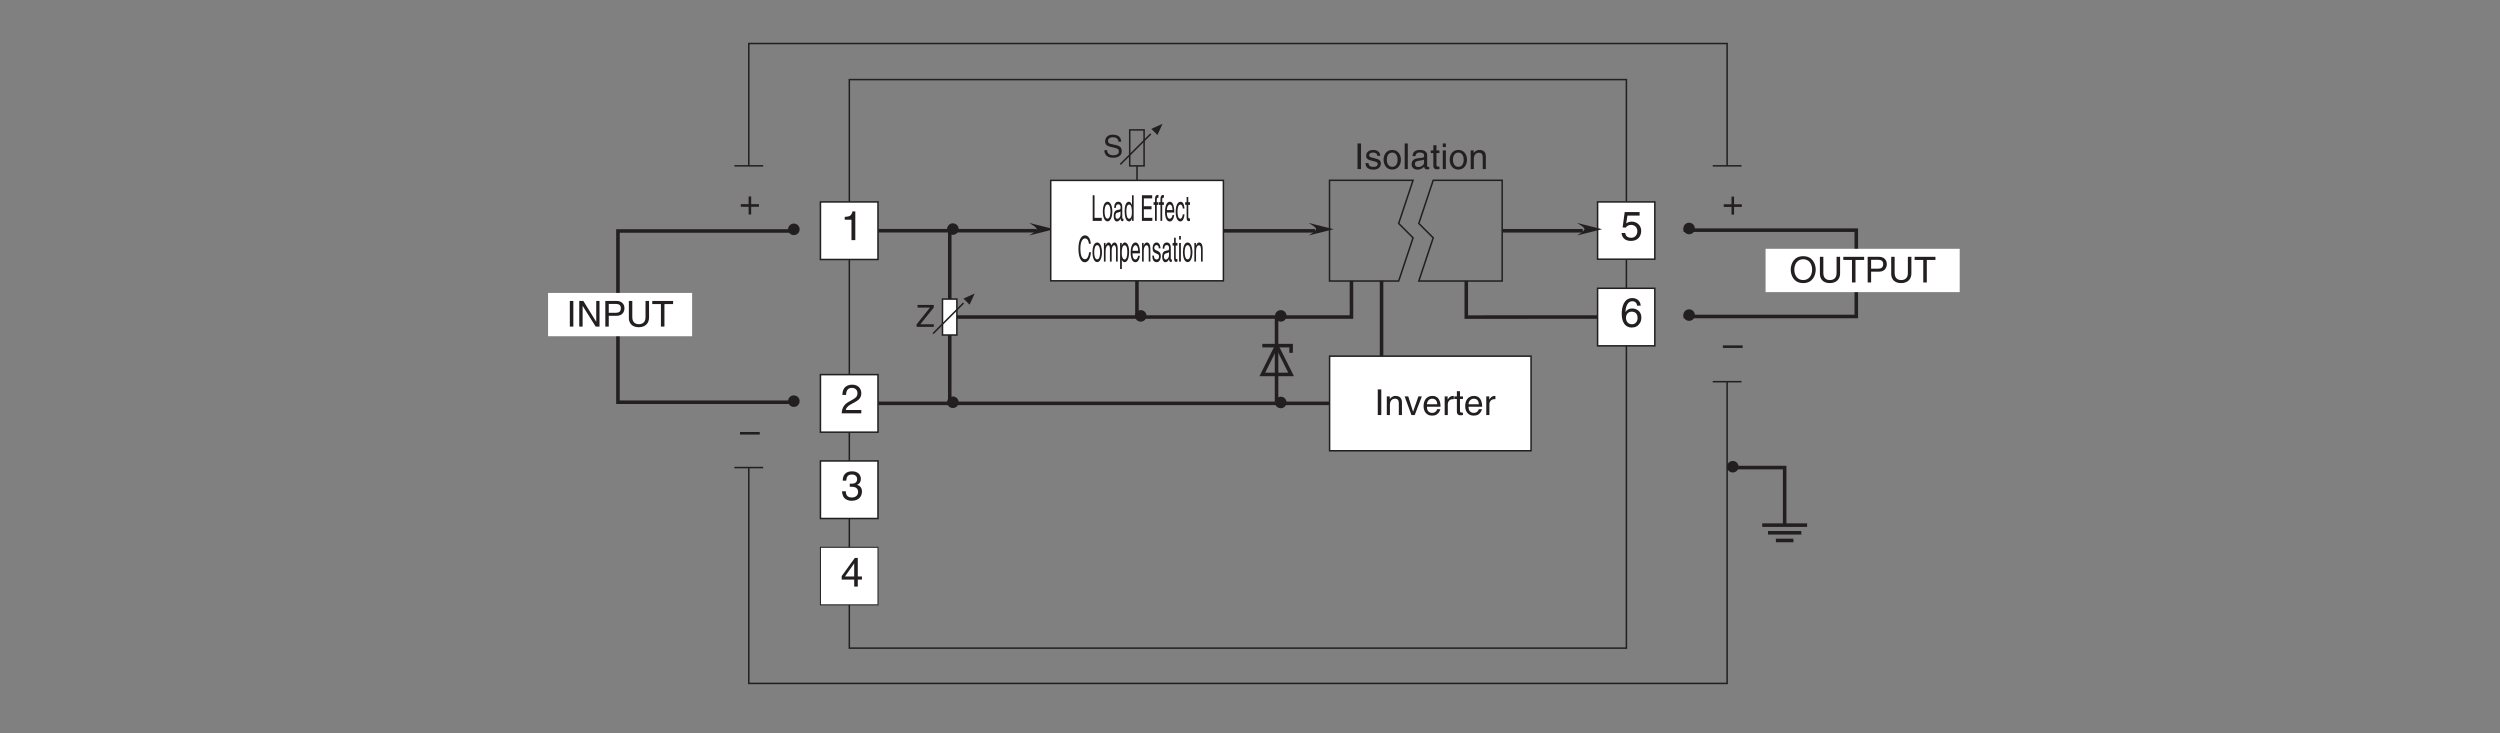 <?xml version="1.0" encoding="UTF-8"?>
<svg xmlns="http://www.w3.org/2000/svg" xmlns:xlink="http://www.w3.org/1999/xlink" width="487.56pt" height="143.03pt" viewBox="0 0 487.56 143.03" version="1.2">
<rect x="0" y="0" width="487.56" height="143.03" fill="#808080" stroke="none"/>
<defs>
<g>
<symbol overflow="visible" id="glyph0-0">
<path style="stroke:none;" d="M 0 0 L 3.484 0 L 3.484 -4.875 L 0 -4.875 Z M 1.734 -2.75 L 0.562 -4.516 L 2.922 -4.516 Z M 1.953 -2.438 L 3.125 -4.203 L 3.125 -0.656 Z M 0.562 -0.344 L 1.734 -2.125 L 2.922 -0.344 Z M 0.344 -4.203 L 1.531 -2.438 L 0.344 -0.656 Z M 0.344 -4.203 "/>
</symbol>
<symbol overflow="visible" id="glyph0-1">
<path style="stroke:none;" d="M 1.781 -2.016 L 0.266 -2.016 L 0.266 -1.5 L 1.781 -1.5 L 1.781 0 L 2.281 0 L 2.281 -1.5 L 3.797 -1.5 L 3.797 -2.016 L 2.281 -2.016 L 2.281 -3.516 L 1.781 -3.516 Z M 1.781 -2.016 "/>
</symbol>
<symbol overflow="visible" id="glyph0-2">
<path style="stroke:none;" d="M 3.859 -2.172 L 0 -2.172 L 0 -1.672 L 3.859 -1.672 Z M 3.859 -2.172 "/>
</symbol>
<symbol overflow="visible" id="glyph0-3">
<path style="stroke:none;" d="M 1.312 -5 L 0.625 -5 L 0.625 0 L 1.312 0 Z M 1.312 -5 "/>
</symbol>
<symbol overflow="visible" id="glyph0-4">
<path style="stroke:none;" d="M 3.844 -0.953 L 3.828 -0.953 L 1.328 -5 L 0.531 -5 L 0.531 0 L 1.188 0 L 1.188 -4.031 L 1.203 -4.031 L 3.734 0 L 4.484 0 L 4.484 -5 L 3.844 -5 Z M 3.844 -0.953 "/>
</symbol>
<symbol overflow="visible" id="glyph0-5">
<path style="stroke:none;" d="M 1.266 -4.422 L 2.641 -4.422 C 3.203 -4.422 3.625 -4.219 3.625 -3.578 C 3.625 -2.906 3.219 -2.688 2.609 -2.688 L 1.266 -2.688 Z M 1.266 -2.109 L 2.844 -2.109 C 3.922 -2.109 4.328 -2.891 4.328 -3.594 C 4.328 -4.391 3.766 -5 2.844 -5 L 0.594 -5 L 0.594 0 L 1.266 0 Z M 1.266 -2.109 "/>
</symbol>
<symbol overflow="visible" id="glyph0-6">
<path style="stroke:none;" d="M 3.797 -5 L 3.797 -1.828 C 3.797 -0.75 3.109 -0.469 2.484 -0.469 C 1.891 -0.469 1.219 -0.766 1.219 -1.844 L 1.219 -5 L 0.547 -5 L 0.547 -1.656 C 0.547 -0.734 1.125 0.125 2.469 0.125 C 3.844 0.125 4.484 -0.734 4.484 -1.75 L 4.484 -5 Z M 3.797 -5 "/>
</symbol>
<symbol overflow="visible" id="glyph0-7">
<path style="stroke:none;" d="M 0.094 -4.391 L 1.781 -4.391 L 1.781 0 L 2.469 0 L 2.469 -4.391 L 4.156 -4.391 L 4.156 -5 L 0.094 -5 Z M 0.094 -4.391 "/>
</symbol>
<symbol overflow="visible" id="glyph0-8">
<path style="stroke:none;" d="M 4.438 -2.5 C 4.438 -1.328 3.797 -0.469 2.703 -0.469 C 1.625 -0.469 0.969 -1.328 0.969 -2.5 C 0.969 -3.672 1.625 -4.531 2.703 -4.531 C 3.797 -4.531 4.438 -3.672 4.438 -2.5 Z M 5.141 -2.5 C 5.141 -3.578 4.562 -5.125 2.703 -5.125 C 0.844 -5.125 0.266 -3.578 0.266 -2.5 C 0.266 -1.422 0.844 0.125 2.703 0.125 C 4.562 0.125 5.141 -1.422 5.141 -2.5 Z M 5.141 -2.5 "/>
</symbol>
<symbol overflow="visible" id="glyph0-9">
<path style="stroke:none;" d="M 3.406 -2.469 C 3.406 -3.516 2.703 -3.734 2.141 -3.734 C 1.516 -3.734 1.172 -3.312 1.047 -3.125 L 1.031 -3.125 L 1.031 -3.641 L 0.453 -3.641 L 0.453 0 L 1.062 0 L 1.062 -1.984 C 1.062 -2.969 1.672 -3.188 2.016 -3.188 C 2.625 -3.188 2.797 -2.875 2.797 -2.234 L 2.797 0 L 3.406 0 Z M 3.406 -2.469 "/>
</symbol>
<symbol overflow="visible" id="glyph0-10">
<path style="stroke:none;" d="M 1.719 -0.672 L 1.703 -0.672 L 0.766 -3.641 L 0.062 -3.641 L 1.391 0 L 2.031 0 L 3.422 -3.641 L 2.75 -3.641 Z M 1.719 -0.672 "/>
</symbol>
<symbol overflow="visible" id="glyph0-11">
<path style="stroke:none;" d="M 2.922 -1.141 C 2.906 -0.875 2.562 -0.422 1.984 -0.422 C 1.281 -0.422 0.938 -0.859 0.938 -1.625 L 3.594 -1.625 C 3.594 -2.906 3.078 -3.734 2.016 -3.734 C 0.828 -3.734 0.281 -2.844 0.281 -1.719 C 0.281 -0.672 0.891 0.109 1.906 0.109 C 2.484 0.109 2.719 -0.031 2.891 -0.141 C 3.344 -0.453 3.516 -0.969 3.547 -1.141 Z M 0.938 -2.109 C 0.938 -2.672 1.375 -3.188 1.938 -3.188 C 2.688 -3.188 2.922 -2.672 2.953 -2.109 Z M 0.938 -2.109 "/>
</symbol>
<symbol overflow="visible" id="glyph0-12">
<path style="stroke:none;" d="M 1.141 -2.109 C 1.141 -2.641 1.516 -3.094 2.078 -3.094 L 2.312 -3.094 L 2.312 -3.719 C 2.266 -3.734 2.219 -3.734 2.156 -3.734 C 1.688 -3.734 1.375 -3.453 1.125 -3.031 L 1.109 -3.031 L 1.109 -3.641 L 0.531 -3.641 L 0.531 0 L 1.141 0 Z M 1.141 -2.109 "/>
</symbol>
<symbol overflow="visible" id="glyph0-13">
<path style="stroke:none;" d="M 1.781 -3.125 L 1.781 -3.641 L 1.203 -3.641 L 1.203 -4.656 L 0.594 -4.656 L 0.594 -3.641 L 0.094 -3.641 L 0.094 -3.125 L 0.594 -3.125 L 0.594 -0.734 C 0.594 -0.297 0.719 0.047 1.328 0.047 C 1.391 0.047 1.562 0.016 1.781 0 L 1.781 -0.484 L 1.578 -0.484 C 1.453 -0.484 1.203 -0.484 1.203 -0.766 L 1.203 -3.125 Z M 1.781 -3.125 "/>
</symbol>
<symbol overflow="visible" id="glyph0-14">
<path style="stroke:none;" d="M 3.109 -2.594 C 3.109 -2.781 3.016 -3.734 1.719 -3.734 C 1 -3.734 0.344 -3.375 0.344 -2.578 C 0.344 -2.078 0.672 -1.828 1.188 -1.703 L 1.891 -1.516 C 2.406 -1.391 2.609 -1.297 2.609 -1 C 2.609 -0.594 2.219 -0.422 1.781 -0.422 C 0.922 -0.422 0.828 -0.891 0.812 -1.172 L 0.219 -1.172 C 0.25 -0.734 0.344 0.109 1.781 0.109 C 2.609 0.109 3.219 -0.344 3.219 -1.094 C 3.219 -1.594 2.969 -1.875 2.203 -2.062 L 1.594 -2.219 C 1.125 -2.328 0.938 -2.406 0.938 -2.703 C 0.938 -3.156 1.469 -3.219 1.656 -3.219 C 2.422 -3.219 2.516 -2.828 2.516 -2.594 Z M 3.109 -2.594 "/>
</symbol>
<symbol overflow="visible" id="glyph0-15">
<path style="stroke:none;" d="M 0.25 -1.828 C 0.25 -0.891 0.766 0.094 1.938 0.094 C 3.094 0.094 3.625 -0.891 3.625 -1.828 C 3.625 -2.766 3.094 -3.734 1.938 -3.734 C 0.766 -3.734 0.25 -2.766 0.25 -1.828 Z M 0.875 -1.828 C 0.875 -2.312 1.062 -3.219 1.938 -3.219 C 2.812 -3.219 2.984 -2.312 2.984 -1.828 C 2.984 -1.328 2.812 -0.438 1.938 -0.438 C 1.062 -0.438 0.875 -1.328 0.875 -1.828 Z M 0.875 -1.828 "/>
</symbol>
<symbol overflow="visible" id="glyph0-16">
<path style="stroke:none;" d="M 1.078 -5 L 0.469 -5 L 0.469 0 L 1.078 0 Z M 1.078 -5 "/>
</symbol>
<symbol overflow="visible" id="glyph0-17">
<path style="stroke:none;" d="M 1 -2.531 C 1.031 -2.812 1.141 -3.234 1.828 -3.234 C 2.406 -3.234 2.688 -3.031 2.688 -2.641 C 2.688 -2.281 2.516 -2.219 2.359 -2.219 L 1.359 -2.094 C 0.344 -1.953 0.25 -1.25 0.25 -0.953 C 0.25 -0.312 0.719 0.109 1.391 0.109 C 2.094 0.109 2.469 -0.234 2.703 -0.484 C 2.719 -0.203 2.812 0.062 3.344 0.062 C 3.484 0.062 3.578 0.031 3.688 0 L 3.688 -0.438 C 3.609 -0.438 3.547 -0.422 3.484 -0.422 C 3.359 -0.422 3.281 -0.484 3.281 -0.625 L 3.281 -2.719 C 3.281 -3.656 2.219 -3.734 1.938 -3.734 C 1.031 -3.734 0.453 -3.406 0.438 -2.531 Z M 2.672 -1.266 C 2.672 -0.766 2.109 -0.406 1.547 -0.406 C 1.078 -0.406 0.891 -0.641 0.891 -1.031 C 0.891 -1.5 1.359 -1.578 1.656 -1.625 C 2.422 -1.719 2.578 -1.781 2.672 -1.859 Z M 2.672 -1.266 "/>
</symbol>
<symbol overflow="visible" id="glyph0-18">
<path style="stroke:none;" d="M 1.078 -3.641 L 0.469 -3.641 L 0.469 0 L 1.078 0 Z M 1.078 -4.297 L 1.078 -5 L 0.469 -5 L 0.469 -4.297 Z M 1.078 -4.297 "/>
</symbol>
<symbol overflow="visible" id="glyph1-0">
<path style="stroke:none;" d="M 0 0 L 3.984 0 L 3.984 -5.562 L 0 -5.562 Z M 1.984 -3.141 L 0.641 -5.172 L 3.344 -5.172 Z M 2.234 -2.781 L 3.578 -4.812 L 3.578 -0.75 Z M 0.641 -0.391 L 1.984 -2.422 L 3.344 -0.391 Z M 0.391 -4.812 L 1.75 -2.781 L 0.391 -0.75 Z M 0.391 -4.812 "/>
</symbol>
<symbol overflow="visible" id="glyph1-1">
<path style="stroke:none;" d="M 1.406 -4.781 L 3.781 -4.781 L 3.781 -5.469 L 0.875 -5.469 L 0.469 -2.469 L 1.062 -2.438 C 1.328 -2.781 1.688 -2.969 2.094 -2.969 C 2.797 -2.969 3.344 -2.531 3.344 -1.734 C 3.344 -1.031 2.891 -0.453 2.156 -0.453 C 1.531 -0.453 1.047 -0.734 0.984 -1.391 L 0.25 -1.391 C 0.391 -0.141 1.328 0.156 2.062 0.156 C 3.812 0.156 4.094 -1.188 4.094 -1.812 C 4.094 -2.969 3.156 -3.609 2.25 -3.609 C 1.75 -3.609 1.406 -3.438 1.172 -3.25 Z M 1.406 -4.781 "/>
</symbol>
<symbol overflow="visible" id="glyph1-2">
<path style="stroke:none;" d="M 4 -4.109 C 3.922 -5.234 3.016 -5.594 2.375 -5.594 C 0.703 -5.594 0.297 -3.828 0.297 -2.594 C 0.297 -1.875 0.391 -1.188 0.734 -0.656 C 1.125 -0.047 1.734 0.156 2.172 0.156 C 2.953 0.156 3.297 -0.062 3.594 -0.391 C 3.969 -0.797 4.125 -1.219 4.125 -1.797 C 4.125 -3.125 3.047 -3.562 2.375 -3.562 C 1.609 -3.562 1.219 -3.188 1.047 -2.875 L 1.031 -2.891 C 1.031 -3.484 1.25 -4.969 2.359 -4.969 C 2.953 -4.969 3.234 -4.594 3.312 -4.109 Z M 1.125 -1.719 C 1.125 -2.375 1.5 -2.938 2.266 -2.938 C 3.141 -2.938 3.391 -2.25 3.391 -1.75 C 3.391 -1 2.969 -0.484 2.297 -0.484 C 1.484 -0.484 1.125 -1.125 1.125 -1.719 Z M 1.125 -1.719 "/>
</symbol>
<symbol overflow="visible" id="glyph1-3">
<path style="stroke:none;" d="M 1.047 -3.594 C 1.078 -3.984 1.125 -4.969 2.172 -4.969 C 3 -4.969 3.281 -4.391 3.281 -3.953 C 3.281 -3.219 2.859 -2.984 2.266 -2.641 L 1.516 -2.219 C 0.766 -1.781 0.25 -1.156 0.203 0 L 4.031 0 L 4.031 -0.656 L 1 -0.656 C 1.031 -0.875 1.188 -1.312 1.953 -1.734 L 2.531 -2.047 C 3.375 -2.5 4.031 -2.922 4.031 -3.922 C 4.031 -4.969 3.25 -5.594 2.281 -5.594 C 1.672 -5.594 0.344 -5.406 0.344 -3.594 Z M 1.047 -3.594 "/>
</symbol>
<symbol overflow="visible" id="glyph1-4">
<path style="stroke:none;" d="M 1.781 -2.578 C 1.891 -2.578 2 -2.578 2.094 -2.578 C 2.578 -2.578 3.406 -2.5 3.406 -1.562 C 3.406 -0.922 2.906 -0.484 2.188 -0.484 C 1.141 -0.484 1.016 -1.188 1 -1.703 L 0.266 -1.703 C 0.312 -1.062 0.484 -0.422 1.109 -0.094 C 1.375 0.047 1.719 0.156 2.141 0.156 C 3.562 0.156 4.156 -0.734 4.156 -1.641 C 4.156 -2.391 3.766 -2.781 3.219 -2.953 L 3.219 -2.969 C 3.516 -3.062 3.938 -3.406 3.938 -4.125 C 3.938 -4.969 3.297 -5.594 2.219 -5.594 C 0.734 -5.594 0.406 -4.578 0.406 -3.766 L 1.094 -3.766 C 1.125 -4.156 1.188 -4.969 2.172 -4.969 C 3.016 -4.969 3.219 -4.406 3.219 -4.078 C 3.219 -3.375 2.688 -3.172 2.141 -3.172 C 2.031 -3.172 1.906 -3.172 1.781 -3.188 Z M 1.781 -2.578 "/>
</symbol>
<symbol overflow="visible" id="glyph1-5">
<path style="stroke:none;" d="M 4.156 -1.359 L 4.156 -1.969 L 3.344 -1.969 L 3.344 -5.594 L 2.766 -5.594 L 0.203 -2.047 L 0.203 -1.359 L 2.641 -1.359 L 2.641 0 L 3.344 0 L 3.344 -1.359 Z M 2.625 -4.5 L 2.641 -4.5 L 2.641 -1.969 L 0.844 -1.969 Z M 2.625 -4.5 "/>
</symbol>
<symbol overflow="visible" id="glyph1-6">
<path style="stroke:none;" d="M 2.859 -5.594 L 2.312 -5.594 C 2.078 -4.672 1.703 -4.594 0.797 -4.531 L 0.797 -3.969 L 2.109 -3.969 L 2.109 0 L 2.859 0 Z M 2.859 -5.594 "/>
</symbol>
<symbol overflow="visible" id="glyph2-0">
<path style="stroke:none;" d="M 0 0 L 2.969 0 L 2.969 -4.172 L 0 -4.172 Z M 1.484 -2.344 L 0.469 -3.875 L 2.5 -3.875 Z M 1.672 -2.078 L 2.672 -3.609 L 2.672 -0.562 Z M 0.469 -0.297 L 1.484 -1.812 L 2.5 -0.297 Z M 0.297 -3.609 L 1.312 -2.078 L 0.297 -0.562 Z M 0.297 -3.609 "/>
</symbol>
<symbol overflow="visible" id="glyph2-1">
<path style="stroke:none;" d="M 3.5 -0.516 L 0.875 -0.516 L 3.5 -3.781 L 3.5 -4.281 L 0.328 -4.281 L 0.328 -3.766 L 2.75 -3.766 L 0.141 -0.484 L 0.141 0 L 3.5 0 Z M 3.5 -0.516 "/>
</symbol>
<symbol overflow="visible" id="glyph2-2">
<path style="stroke:none;" d="M 3.578 -3.031 C 3.547 -3.5 3.406 -4.391 1.906 -4.391 C 0.875 -4.391 0.438 -3.734 0.438 -3.062 C 0.438 -2.328 1.062 -2.125 1.344 -2.062 L 2.219 -1.859 C 2.922 -1.688 3.125 -1.547 3.125 -1.094 C 3.125 -0.484 2.422 -0.375 2.016 -0.375 C 1.469 -0.375 0.828 -0.609 0.828 -1.375 L 0.297 -1.375 C 0.297 -0.984 0.359 -0.625 0.719 -0.297 C 0.922 -0.125 1.219 0.109 2.016 0.109 C 2.75 0.109 3.688 -0.172 3.688 -1.172 C 3.688 -1.859 3.281 -2.188 2.719 -2.328 L 1.5 -2.594 C 1.25 -2.656 1 -2.781 1 -3.141 C 1 -3.797 1.609 -3.891 1.969 -3.891 C 2.453 -3.891 3 -3.688 3.031 -3.031 Z M 3.578 -3.031 "/>
</symbol>
<symbol overflow="visible" id="glyph3-0">
<path style="stroke:none;" d="M 0 0 L 1.906 0 L 1.906 -4.875 L 0 -4.875 Z M 0.953 -2.75 L 0.312 -4.516 L 1.609 -4.516 Z M 1.078 -2.438 L 1.719 -4.203 L 1.719 -0.656 Z M 0.312 -0.344 L 0.953 -2.125 L 1.609 -0.344 Z M 0.188 -4.203 L 0.844 -2.438 L 0.188 -0.656 Z M 0.188 -4.203 "/>
</symbol>
<symbol overflow="visible" id="glyph3-1">
<path style="stroke:none;" d="M 0.656 -5 L 0.297 -5 L 0.297 0 L 2.062 0 L 2.062 -0.594 L 0.656 -0.594 Z M 0.656 -5 "/>
</symbol>
<symbol overflow="visible" id="glyph3-2">
<path style="stroke:none;" d="M 0.141 -1.828 C 0.141 -0.891 0.422 0.094 1.062 0.094 C 1.703 0.094 2 -0.891 2 -1.828 C 2 -2.766 1.703 -3.734 1.062 -3.734 C 0.422 -3.734 0.141 -2.766 0.141 -1.828 Z M 0.484 -1.828 C 0.484 -2.312 0.578 -3.219 1.062 -3.219 C 1.547 -3.219 1.641 -2.312 1.641 -1.828 C 1.641 -1.328 1.547 -0.438 1.062 -0.438 C 0.578 -0.438 0.484 -1.328 0.484 -1.828 Z M 0.484 -1.828 "/>
</symbol>
<symbol overflow="visible" id="glyph3-3">
<path style="stroke:none;" d="M 0.547 -2.531 C 0.578 -2.812 0.625 -3.234 1 -3.234 C 1.328 -3.234 1.484 -3.031 1.484 -2.641 C 1.484 -2.281 1.375 -2.219 1.297 -2.219 L 0.75 -2.094 C 0.188 -1.953 0.141 -1.25 0.141 -0.953 C 0.141 -0.312 0.391 0.109 0.766 0.109 C 1.156 0.109 1.359 -0.234 1.484 -0.484 C 1.5 -0.203 1.547 0.062 1.844 0.062 C 1.922 0.062 1.969 0.031 2.031 0 L 2.031 -0.438 C 1.984 -0.438 1.953 -0.422 1.922 -0.422 C 1.844 -0.422 1.812 -0.484 1.812 -0.625 L 1.812 -2.719 C 1.812 -3.656 1.219 -3.734 1.062 -3.734 C 0.578 -3.734 0.25 -3.406 0.234 -2.531 Z M 1.469 -1.266 C 1.469 -0.766 1.156 -0.406 0.844 -0.406 C 0.594 -0.406 0.484 -0.641 0.484 -1.031 C 0.484 -1.5 0.75 -1.578 0.922 -1.625 C 1.328 -1.719 1.422 -1.781 1.469 -1.859 Z M 1.469 -1.266 "/>
</symbol>
<symbol overflow="visible" id="glyph3-4">
<path style="stroke:none;" d="M 1.906 -5 L 1.578 -5 L 1.578 -3.172 L 1.562 -3.125 C 1.484 -3.328 1.328 -3.734 0.969 -3.734 C 0.438 -3.734 0.141 -2.953 0.141 -1.922 C 0.141 -1.062 0.328 0.109 1.016 0.109 C 1.203 0.109 1.438 0 1.578 -0.5 L 1.594 -0.5 L 1.594 0 L 1.906 0 Z M 0.484 -1.828 C 0.484 -2.297 0.516 -3.188 1.031 -3.188 C 1.516 -3.188 1.562 -2.234 1.562 -1.641 C 1.562 -0.688 1.234 -0.422 1.016 -0.422 C 0.656 -0.422 0.484 -1.031 0.484 -1.828 Z M 0.484 -1.828 "/>
</symbol>
<symbol overflow="visible" id="glyph3-5">
<path style="stroke:none;" d=""/>
</symbol>
<symbol overflow="visible" id="glyph3-6">
<path style="stroke:none;" d="M 2.359 -0.594 L 0.703 -0.594 L 0.703 -2.266 L 2.203 -2.266 L 2.203 -2.859 L 0.703 -2.859 L 0.703 -4.391 L 2.328 -4.391 L 2.328 -5 L 0.328 -5 L 0.328 0 L 2.359 0 Z M 2.359 -0.594 "/>
</symbol>
<symbol overflow="visible" id="glyph3-7">
<path style="stroke:none;" d="M 1 -3.125 L 1 -3.641 L 0.672 -3.641 L 0.672 -4.094 C 0.672 -4.375 0.719 -4.516 0.859 -4.516 C 0.906 -4.516 0.953 -4.5 1 -4.5 L 1 -5.047 C 0.953 -5.062 0.906 -5.062 0.844 -5.062 C 0.516 -5.062 0.328 -4.812 0.328 -4.266 L 0.328 -3.641 L 0.047 -3.641 L 0.047 -3.125 L 0.328 -3.125 L 0.328 0 L 0.672 0 L 0.672 -3.125 Z M 1 -3.125 "/>
</symbol>
<symbol overflow="visible" id="glyph3-8">
<path style="stroke:none;" d="M 1.609 -1.141 C 1.594 -0.875 1.406 -0.422 1.094 -0.422 C 0.703 -0.422 0.516 -0.859 0.516 -1.625 L 1.969 -1.625 C 1.969 -2.906 1.688 -3.734 1.109 -3.734 C 0.453 -3.734 0.156 -2.844 0.156 -1.719 C 0.156 -0.672 0.484 0.109 1.047 0.109 C 1.375 0.109 1.5 -0.031 1.594 -0.141 C 1.844 -0.453 1.938 -0.969 1.953 -1.141 Z M 0.516 -2.109 C 0.516 -2.672 0.766 -3.188 1.062 -3.188 C 1.484 -3.188 1.609 -2.672 1.625 -2.109 Z M 0.516 -2.109 "/>
</symbol>
<symbol overflow="visible" id="glyph3-9">
<path style="stroke:none;" d="M 1.828 -2.406 C 1.797 -3.047 1.594 -3.734 1.078 -3.734 C 0.406 -3.734 0.109 -2.844 0.109 -1.719 C 0.109 -0.672 0.453 0.109 1.016 0.109 C 1.594 0.109 1.797 -0.703 1.828 -1.281 L 1.5 -1.281 C 1.438 -0.734 1.25 -0.422 1.016 -0.422 C 0.562 -0.422 0.469 -1.203 0.469 -1.828 C 0.469 -2.469 0.609 -3.188 1.031 -3.188 C 1.312 -3.188 1.453 -2.906 1.5 -2.406 Z M 1.828 -2.406 "/>
</symbol>
<symbol overflow="visible" id="glyph3-10">
<path style="stroke:none;" d="M 0.984 -3.125 L 0.984 -3.641 L 0.656 -3.641 L 0.656 -4.656 L 0.328 -4.656 L 0.328 -3.641 L 0.047 -3.641 L 0.047 -3.125 L 0.328 -3.125 L 0.328 -0.734 C 0.328 -0.297 0.391 0.047 0.734 0.047 C 0.766 0.047 0.859 0.016 0.984 0 L 0.984 -0.484 L 0.859 -0.484 C 0.797 -0.484 0.656 -0.484 0.656 -0.766 L 0.656 -3.125 Z M 0.984 -3.125 "/>
</symbol>
<symbol overflow="visible" id="glyph3-11">
<path style="stroke:none;" d="M 2.578 -3.484 C 2.531 -4.328 2.156 -5.125 1.453 -5.125 C 0.656 -5.125 0.172 -4.062 0.172 -2.531 C 0.172 -0.609 0.781 0.125 1.406 0.125 C 1.609 0.125 2.453 0.047 2.609 -1.828 L 2.25 -1.828 C 2.125 -0.672 1.703 -0.469 1.469 -0.469 C 0.781 -0.469 0.547 -1.375 0.547 -2.547 C 0.547 -3.859 0.953 -4.531 1.453 -4.531 C 1.719 -4.531 2.109 -4.359 2.219 -3.484 Z M 2.578 -3.484 "/>
</symbol>
<symbol overflow="visible" id="glyph3-12">
<path style="stroke:none;" d="M 0.25 0 L 0.578 0 L 0.578 -1.984 C 0.578 -2.969 0.922 -3.188 1.109 -3.188 C 1.359 -3.188 1.422 -2.828 1.422 -2.516 L 1.422 0 L 1.766 0 L 1.766 -2.219 C 1.766 -2.703 1.953 -3.188 2.234 -3.188 C 2.516 -3.188 2.609 -2.844 2.609 -2.344 L 2.609 0 L 2.938 0 L 2.938 -2.516 C 2.938 -3.547 2.531 -3.734 2.328 -3.734 C 2.016 -3.734 1.875 -3.484 1.719 -3.156 C 1.656 -3.344 1.531 -3.734 1.172 -3.734 C 0.812 -3.734 0.641 -3.312 0.578 -3.125 L 0.562 -3.125 L 0.562 -3.641 L 0.25 -3.641 Z M 0.25 0 "/>
</symbol>
<symbol overflow="visible" id="glyph3-13">
<path style="stroke:none;" d="M 0.547 -1.641 C 0.547 -2.234 0.594 -3.188 1.078 -3.188 C 1.609 -3.188 1.625 -2.297 1.625 -1.828 C 1.625 -1.031 1.453 -0.422 1.094 -0.422 C 0.875 -0.422 0.547 -0.688 0.547 -1.641 Z M 0.219 1.438 L 0.562 1.438 L 0.562 -0.375 C 0.656 -0.125 0.828 0.109 1.094 0.109 C 1.781 0.109 1.984 -1.062 1.984 -1.922 C 1.984 -2.953 1.672 -3.734 1.141 -3.734 C 0.781 -3.734 0.625 -3.328 0.547 -3.125 L 0.547 -3.641 L 0.219 -3.641 Z M 0.219 1.438 "/>
</symbol>
<symbol overflow="visible" id="glyph3-14">
<path style="stroke:none;" d="M 1.875 -2.469 C 1.875 -3.516 1.484 -3.734 1.172 -3.734 C 0.828 -3.734 0.641 -3.312 0.578 -3.125 L 0.562 -3.125 L 0.562 -3.641 L 0.25 -3.641 L 0.25 0 L 0.578 0 L 0.578 -1.984 C 0.578 -2.969 0.922 -3.188 1.109 -3.188 C 1.438 -3.188 1.547 -2.875 1.547 -2.234 L 1.547 0 L 1.875 0 Z M 1.875 -2.469 "/>
</symbol>
<symbol overflow="visible" id="glyph3-15">
<path style="stroke:none;" d="M 1.719 -2.594 C 1.719 -2.781 1.656 -3.734 0.953 -3.734 C 0.547 -3.734 0.188 -3.375 0.188 -2.578 C 0.188 -2.078 0.375 -1.828 0.656 -1.703 L 1.047 -1.516 C 1.328 -1.391 1.438 -1.297 1.438 -1 C 1.438 -0.594 1.219 -0.422 0.984 -0.422 C 0.5 -0.422 0.453 -0.891 0.453 -1.172 L 0.125 -1.172 C 0.141 -0.734 0.188 0.109 0.984 0.109 C 1.438 0.109 1.781 -0.344 1.781 -1.094 C 1.781 -1.594 1.625 -1.875 1.219 -2.062 L 0.875 -2.219 C 0.609 -2.328 0.516 -2.406 0.516 -2.703 C 0.516 -3.156 0.812 -3.219 0.906 -3.219 C 1.344 -3.219 1.375 -2.828 1.391 -2.594 Z M 1.719 -2.594 "/>
</symbol>
<symbol overflow="visible" id="glyph3-16">
<path style="stroke:none;" d="M 0.594 -3.641 L 0.25 -3.641 L 0.25 0 L 0.594 0 Z M 0.594 -4.297 L 0.594 -5 L 0.25 -5 L 0.25 -4.297 Z M 0.594 -4.297 "/>
</symbol>
</g>
</defs>
<g id="surface1">
<path style="fill:none;stroke-width:7;stroke-linecap:butt;stroke-linejoin:miter;stroke:rgb(13.73%,12.16%,12.549%);stroke-opacity:1;stroke-miterlimit:4;" d="M 3501.302 400.551 L 3501.302 513.932 L 3387.921 513.932 " transform="matrix(0.099,0,0,-0.099,1.424,142.067)"/>
<path style="fill:none;stroke-width:7;stroke-linecap:square;stroke-linejoin:miter;stroke:rgb(13.73%,12.16%,12.549%);stroke-opacity:1;stroke-miterlimit:10;" d="M 3530.64 385.449 L 3471.964 385.449 " transform="matrix(0.099,0,0,-0.099,1.424,142.067)"/>
<path style="fill:none;stroke-width:7;stroke-linecap:square;stroke-linejoin:miter;stroke:rgb(13.73%,12.16%,12.549%);stroke-opacity:1;stroke-miterlimit:10;" d="M 3542.045 400.551 L 3460.559 400.551 " transform="matrix(0.099,0,0,-0.099,1.424,142.067)"/>
<path style="fill:none;stroke-width:7;stroke-linecap:square;stroke-linejoin:miter;stroke:rgb(13.73%,12.16%,12.549%);stroke-opacity:1;stroke-miterlimit:10;" d="M 3515.106 370.348 L 3487.498 370.348 " transform="matrix(0.099,0,0,-0.099,1.424,142.067)"/>
<path style="fill:none;stroke-width:7;stroke-linecap:butt;stroke-linejoin:miter;stroke:rgb(13.73%,12.16%,12.549%);stroke-opacity:1;stroke-miterlimit:10;" d="M 2500.655 754.144 L 2472.3 697.434 L 2529.011 697.434 Z M 2500.655 754.144 " transform="matrix(0.099,0,0,-0.099,1.424,142.067)"/>
<path style="fill:none;stroke-width:7;stroke-linecap:butt;stroke-linejoin:miter;stroke:rgb(13.73%,12.16%,12.549%);stroke-opacity:1;stroke-miterlimit:4;" d="M 2472.3 754.144 L 2529.011 754.144 L 2529.011 739.947 " transform="matrix(0.099,0,0,-0.099,1.424,142.067)"/>
<path style="fill:none;stroke-width:3;stroke-linecap:butt;stroke-linejoin:miter;stroke:rgb(13.73%,12.16%,12.549%);stroke-opacity:1;stroke-miterlimit:4;" d="M 1460.681 1108.326 L 1460.681 1349.286 L 3387.921 1349.286 L 3387.921 1108.326 " transform="matrix(0.099,0,0,-0.099,1.424,142.067)"/>
<path style="fill:none;stroke-width:3;stroke-linecap:butt;stroke-linejoin:miter;stroke:rgb(13.73%,12.16%,12.549%);stroke-opacity:1;stroke-miterlimit:4;" d="M 1460.681 513.932 L 1460.681 88.724 L 3387.921 88.724 L 3387.921 684.023 " transform="matrix(0.099,0,0,-0.099,1.424,142.067)"/>
<path style=" stroke:none;fill-rule:nonzero;fill:rgb(13.73%,12.16%,12.549%);fill-opacity:1;" d="M 154.816 45.852 C 155.438 45.852 155.945 45.348 155.945 44.727 C 155.945 44.105 155.438 43.598 154.816 43.598 C 154.195 43.598 153.691 44.105 153.691 44.727 C 153.691 45.348 154.195 45.852 154.816 45.852 "/>
<path style=" stroke:none;fill-rule:nonzero;fill:rgb(13.73%,12.16%,12.549%);fill-opacity:1;" d="M 329.418 45.691 C 330.039 45.691 330.543 45.188 330.543 44.566 C 330.543 43.941 330.039 43.438 329.418 43.438 C 328.797 43.438 328.293 43.941 328.293 44.566 C 328.293 45.188 328.797 45.691 329.418 45.691 "/>
<path style=" stroke:none;fill-rule:nonzero;fill:rgb(13.73%,12.16%,12.549%);fill-opacity:1;" d="M 329.418 62.578 C 330.039 62.578 330.543 62.074 330.543 61.449 C 330.543 60.828 330.039 60.324 329.418 60.324 C 328.797 60.324 328.293 60.828 328.293 61.449 C 328.293 62.074 328.797 62.578 329.418 62.578 "/>
<path style=" stroke:none;fill-rule:nonzero;fill:rgb(13.73%,12.16%,12.549%);fill-opacity:1;" d="M 337.934 92.145 C 338.559 92.145 339.059 91.641 339.059 91.02 C 339.059 90.398 338.559 89.895 337.934 89.895 C 337.312 89.895 336.809 90.398 336.809 91.02 C 336.809 91.641 337.312 92.145 337.934 92.145 "/>
<path style="fill:none;stroke-width:3;stroke-linecap:butt;stroke-linejoin:miter;stroke:rgb(13.73%,12.16%,12.549%);stroke-opacity:1;stroke-miterlimit:4;" d="M 1432.366 513.932 L 1489.036 513.932 " transform="matrix(0.099,0,0,-0.099,1.424,142.067)"/>
<path style="fill:none;stroke-width:3;stroke-linecap:butt;stroke-linejoin:miter;stroke:rgb(13.73%,12.16%,12.549%);stroke-opacity:1;stroke-miterlimit:4;" d="M 1432.366 1108.326 L 1489.036 1108.326 " transform="matrix(0.099,0,0,-0.099,1.424,142.067)"/>
<path style="fill:none;stroke-width:3;stroke-linecap:butt;stroke-linejoin:miter;stroke:rgb(13.73%,12.16%,12.549%);stroke-opacity:1;stroke-miterlimit:4;" d="M 3359.606 1108.326 L 3416.276 1108.326 " transform="matrix(0.099,0,0,-0.099,1.424,142.067)"/>
<path style="fill:none;stroke-width:3;stroke-linecap:butt;stroke-linejoin:miter;stroke:rgb(13.73%,12.16%,12.549%);stroke-opacity:1;stroke-miterlimit:4;" d="M 3359.606 683.118 L 3416.276 683.118 " transform="matrix(0.099,0,0,-0.099,1.424,142.067)"/>
<path style="fill:none;stroke-width:7;stroke-linecap:butt;stroke-linejoin:miter;stroke:rgb(13.73%,12.16%,12.549%);stroke-opacity:1;stroke-miterlimit:4;" d="M 1543.072 642.651 L 1202.929 642.651 L 1202.929 980.001 L 1543.072 980.001 " transform="matrix(0.099,0,0,-0.099,1.424,142.067)"/>
<g style="fill:rgb(13.73%,12.16%,12.549%);fill-opacity:1;">
  <use xlink:href="#glyph0-1" x="144.215" y="41.83"/>
</g>
<g style="fill:rgb(13.73%,12.16%,12.549%);fill-opacity:1;">
  <use xlink:href="#glyph0-2" x="144.313" y="86.423"/>
</g>
<path style=" stroke:none;fill-rule:nonzero;fill:rgb(13.73%,12.16%,12.549%);fill-opacity:1;" d="M 154.816 79.359 C 155.438 79.359 155.945 78.855 155.945 78.234 C 155.945 77.613 155.438 77.109 154.816 77.109 C 154.195 77.109 153.691 77.613 153.691 78.234 C 153.691 78.855 154.195 79.359 154.816 79.359 "/>
<path style="fill:none;stroke-width:3;stroke-linecap:butt;stroke-linejoin:miter;stroke:rgb(13.73%,12.16%,12.549%);stroke-opacity:1;stroke-miterlimit:4;" d="M 1658.734 158.255 L 3189.514 158.255 L 3189.514 1278.221 L 1658.734 1278.221 Z M 1658.734 158.255 " transform="matrix(0.099,0,0,-0.099,1.424,142.067)"/>
<path style="fill-rule:nonzero;fill:rgb(100%,100%,100%);fill-opacity:1;stroke-width:3;stroke-linecap:butt;stroke-linejoin:miter;stroke:rgb(13.73%,12.16%,12.549%);stroke-opacity:1;stroke-miterlimit:4;" d="M 3132.765 924.431 L 3245.517 924.431 L 3245.517 1037.222 L 3132.765 1037.222 Z M 3132.765 924.431 " transform="matrix(0.099,0,0,-0.099,1.424,142.067)"/>
<g style="fill:rgb(13.73%,12.16%,12.549%);fill-opacity:1;">
  <use xlink:href="#glyph1-1" x="315.979" y="46.828"/>
</g>
<path style="fill-rule:nonzero;fill:rgb(100%,100%,100%);fill-opacity:1;stroke-width:3;stroke-linecap:butt;stroke-linejoin:miter;stroke:rgb(13.73%,12.16%,12.549%);stroke-opacity:1;stroke-miterlimit:4;" d="M 3132.765 753.75 L 3245.517 753.75 L 3245.517 867.131 L 3132.765 867.131 Z M 3132.765 753.75 " transform="matrix(0.099,0,0,-0.099,1.424,142.067)"/>
<g style="fill:rgb(13.73%,12.16%,12.549%);fill-opacity:1;">
  <use xlink:href="#glyph1-2" x="315.979" y="63.721"/>
</g>
<path style="fill-rule:nonzero;fill:rgb(100%,100%,100%);fill-opacity:1;stroke-width:3;stroke-linecap:butt;stroke-linejoin:miter;stroke:rgb(13.73%,12.16%,12.549%);stroke-opacity:1;stroke-miterlimit:4;" d="M 1601.827 583.659 L 1715.208 583.659 L 1715.208 697.04 L 1601.827 697.04 Z M 1601.827 583.659 " transform="matrix(0.099,0,0,-0.099,1.424,142.067)"/>
<g style="fill:rgb(13.73%,12.16%,12.549%);fill-opacity:1;">
  <use xlink:href="#glyph1-3" x="163.947" y="80.614"/>
</g>
<path style="fill-rule:nonzero;fill:rgb(100%,100%,100%);fill-opacity:1;stroke-width:3;stroke-linecap:butt;stroke-linejoin:miter;stroke:rgb(13.73%,12.16%,12.549%);stroke-opacity:1;stroke-miterlimit:4;" d="M 1601.827 413.608 L 1715.208 413.608 L 1715.208 526.989 L 1601.827 526.989 Z M 1601.827 413.608 " transform="matrix(0.099,0,0,-0.099,1.424,142.067)"/>
<g style="fill:rgb(13.73%,12.16%,12.549%);fill-opacity:1;">
  <use xlink:href="#glyph1-4" x="163.947" y="97.508"/>
</g>
<path style="fill-rule:nonzero;fill:rgb(100%,100%,100%);fill-opacity:1;stroke-width:2;stroke-linecap:butt;stroke-linejoin:miter;stroke:rgb(13.73%,12.16%,12.549%);stroke-opacity:1;stroke-miterlimit:4;" d="M 1601.827 243.517 L 1715.208 243.517 L 1715.208 356.898 L 1601.827 356.898 Z M 1601.827 243.517 " transform="matrix(0.099,0,0,-0.099,1.424,142.067)"/>
<g style="fill:rgb(13.73%,12.16%,12.549%);fill-opacity:1;">
  <use xlink:href="#glyph1-5" x="163.947" y="114.4"/>
</g>
<path style=" stroke:none;fill-rule:nonzero;fill:rgb(100%,100%,100%);fill-opacity:1;" d="M 106.887 65.574 L 134.98 65.574 L 134.98 57.129 L 106.887 57.129 Z M 106.887 65.574 "/>
<g style="fill:rgb(13.73%,12.16%,12.549%);fill-opacity:1;">
  <use xlink:href="#glyph0-3" x="110.504" y="63.692"/>
  <use xlink:href="#glyph0-4" x="112.437" y="63.692"/>
  <use xlink:href="#glyph0-5" x="117.457" y="63.692"/>
  <use xlink:href="#glyph0-6" x="122.094" y="63.692"/>
  <use xlink:href="#glyph0-7" x="127.114" y="63.692"/>
</g>
<path style="fill:none;stroke-width:7;stroke-linecap:butt;stroke-linejoin:miter;stroke:rgb(13.73%,12.16%,12.549%);stroke-opacity:1;stroke-miterlimit:4;" d="M 3302.187 811.562 L 3642.37 811.562 L 3642.37 981.614 L 3302.187 981.614 " transform="matrix(0.099,0,0,-0.099,1.424,142.067)"/>
<path style=" stroke:none;fill-rule:nonzero;fill:rgb(100%,100%,100%);fill-opacity:1;" d="M 344.332 56.969 L 382.188 56.969 L 382.188 48.523 L 344.332 48.523 Z M 344.332 56.969 "/>
<g style="fill:rgb(13.73%,12.16%,12.549%);fill-opacity:1;">
  <use xlink:href="#glyph0-8" x="348.968" y="55.087"/>
  <use xlink:href="#glyph0-6" x="354.377" y="55.087"/>
  <use xlink:href="#glyph0-7" x="359.397" y="55.087"/>
  <use xlink:href="#glyph0-5" x="363.645" y="55.087"/>
  <use xlink:href="#glyph0-6" x="368.283" y="55.087"/>
  <use xlink:href="#glyph0-7" x="373.303" y="55.087"/>
</g>
<g style="fill:rgb(13.73%,12.16%,12.549%);fill-opacity:1;">
  <use xlink:href="#glyph0-1" x="335.903" y="41.856"/>
</g>
<g style="fill:rgb(13.73%,12.16%,12.549%);fill-opacity:1;">
  <use xlink:href="#glyph0-2" x="336.001" y="69.53"/>
</g>
<path style="fill-rule:nonzero;fill:rgb(100%,100%,100%);fill-opacity:1;stroke-width:3;stroke-linecap:butt;stroke-linejoin:miter;stroke:rgb(13.73%,12.16%,12.549%);stroke-opacity:1;stroke-miterlimit:4;" d="M 1601.827 923.842 L 1715.208 923.842 L 1715.208 1037.222 L 1601.827 1037.222 Z M 1601.827 923.842 " transform="matrix(0.099,0,0,-0.099,1.424,142.067)"/>
<g style="fill:rgb(13.73%,12.16%,12.549%);fill-opacity:1;">
  <use xlink:href="#glyph1-6" x="163.947" y="46.828"/>
</g>
<path style="fill:none;stroke-width:7;stroke-linecap:butt;stroke-linejoin:miter;stroke:rgb(13.73%,12.16%,12.549%);stroke-opacity:1;stroke-miterlimit:4;" d="M 1856.59 980.512 L 1856.59 640.527 " transform="matrix(0.099,0,0,-0.099,1.424,142.067)"/>
<path style="fill:none;stroke-width:7;stroke-linecap:butt;stroke-linejoin:miter;stroke:rgb(13.73%,12.16%,12.549%);stroke-opacity:1;stroke-miterlimit:4;" d="M 2874.069 881.761 L 2874.069 810.382 L 3131.821 810.5 " transform="matrix(0.099,0,0,-0.099,1.424,142.067)"/>
<path style="fill:none;stroke-width:7;stroke-linecap:butt;stroke-linejoin:miter;stroke:rgb(13.73%,12.16%,12.549%);stroke-opacity:1;stroke-miterlimit:4;" d="M 2604.794 640.448 L 1715.72 640.448 " transform="matrix(0.099,0,0,-0.099,1.424,142.067)"/>
<path style="fill:none;stroke-width:7;stroke-linecap:butt;stroke-linejoin:miter;stroke:rgb(13.73%,12.16%,12.549%);stroke-opacity:1;stroke-miterlimit:4;" d="M 2944.819 980.394 L 3103.584 980.394 " transform="matrix(0.099,0,0,-0.099,1.424,142.067)"/>
<path style="fill:none;stroke-width:7;stroke-linecap:butt;stroke-linejoin:miter;stroke:rgb(13.73%,12.16%,12.549%);stroke-opacity:1;stroke-miterlimit:4;" d="M 2500.341 810.5 L 2500.341 640.527 " transform="matrix(0.099,0,0,-0.099,1.424,142.067)"/>
<path style="fill:none;stroke-width:7;stroke-linecap:butt;stroke-linejoin:miter;stroke:rgb(13.73%,12.16%,12.549%);stroke-opacity:1;stroke-miterlimit:4;" d="M 2027.075 980.512 L 1715.72 980.512 " transform="matrix(0.099,0,0,-0.099,1.424,142.067)"/>
<path style=" stroke:none;fill-rule:nonzero;fill:rgb(13.73%,12.16%,12.549%);fill-opacity:1;" d="M 249.785 79.617 C 250.406 79.617 250.91 79.113 250.91 78.492 C 250.91 77.867 250.406 77.363 249.785 77.363 C 249.164 77.363 248.656 77.867 248.656 78.492 C 248.656 79.113 249.164 79.617 249.785 79.617 "/>
<path style=" stroke:none;fill-rule:nonzero;fill:rgb(13.73%,12.16%,12.549%);fill-opacity:1;" d="M 185.832 45.801 C 186.453 45.801 186.957 45.297 186.957 44.676 C 186.957 44.055 186.453 43.551 185.832 43.551 C 185.211 43.551 184.707 44.055 184.707 44.676 C 184.707 45.297 185.211 45.801 185.832 45.801 "/>
<path style="fill:none;stroke-width:7;stroke-linecap:butt;stroke-linejoin:miter;stroke:rgb(13.73%,12.16%,12.549%);stroke-opacity:1;stroke-miterlimit:4;" d="M 2647.897 881.683 L 2647.937 810.461 L 1870.237 810.461 " transform="matrix(0.099,0,0,-0.099,1.424,142.067)"/>
<path style="fill:none;stroke-width:7;stroke-linecap:butt;stroke-linejoin:miter;stroke:rgb(13.73%,12.16%,12.549%);stroke-opacity:1;stroke-miterlimit:4;" d="M 2707.203 881.761 L 2707.203 733.851 " transform="matrix(0.099,0,0,-0.099,1.424,142.067)"/>
<path style=" stroke:none;fill-rule:nonzero;fill:rgb(13.73%,12.16%,12.549%);fill-opacity:1;" d="M 249.785 62.73 C 250.406 62.73 250.91 62.227 250.91 61.605 C 250.91 60.984 250.406 60.48 249.785 60.48 C 249.164 60.48 248.656 60.984 248.656 61.605 C 248.656 62.227 249.164 62.73 249.785 62.73 "/>
<path style=" stroke:none;fill-rule:nonzero;fill:rgb(13.73%,12.16%,12.549%);fill-opacity:1;" d="M 185.832 79.574 C 186.453 79.574 186.957 79.07 186.957 78.445 C 186.957 77.824 186.453 77.32 185.832 77.32 C 185.211 77.32 184.707 77.824 184.707 78.445 C 184.707 79.07 185.211 79.574 185.832 79.574 "/>
<path style="fill:none;stroke-width:7;stroke-linecap:butt;stroke-linejoin:miter;stroke:rgb(13.73%,12.16%,12.549%);stroke-opacity:1;stroke-miterlimit:4;" d="M 2225.324 881.761 L 2225.324 810.5 " transform="matrix(0.099,0,0,-0.099,1.424,142.067)"/>
<path style=" stroke:none;fill-rule:nonzero;fill:rgb(13.73%,12.16%,12.549%);fill-opacity:1;" d="M 222.469 62.73 C 223.09 62.73 223.598 62.227 223.598 61.605 C 223.598 60.984 223.09 60.48 222.469 60.48 C 221.848 60.48 221.344 60.984 221.344 61.605 C 221.344 62.227 221.848 62.73 222.469 62.73 "/>
<g style="fill:rgb(13.73%,12.16%,12.549%);fill-opacity:1;">
  <use xlink:href="#glyph2-1" x="178.613" y="63.753"/>
</g>
<path style=" stroke:none;fill-rule:nonzero;fill:rgb(13.73%,12.16%,12.549%);fill-opacity:1;" d="M 189.094 59.426 L 190.086 57.234 L 187.898 58.23 L 189.094 59.426 "/>
<path style="fill-rule:nonzero;fill:rgb(100%,100%,100%);fill-opacity:1;stroke-width:3;stroke-linecap:butt;stroke-linejoin:miter;stroke:rgb(13.73%,12.16%,12.549%);stroke-opacity:1;stroke-miterlimit:4;" d="M 1842.275 775.066 L 1870.591 775.066 L 1870.591 845.895 L 1842.275 845.895 Z M 1842.275 775.066 " transform="matrix(0.099,0,0,-0.099,1.424,142.067)"/>
<path style="fill:none;stroke-width:3;stroke-linecap:butt;stroke-linejoin:miter;stroke:rgb(13.73%,12.16%,12.549%);stroke-opacity:1;stroke-miterlimit:4;" d="M 1823.634 777.898 L 1883.687 837.99 " transform="matrix(0.099,0,0,-0.099,1.424,142.067)"/>
<path style="fill:none;stroke-width:7;stroke-linecap:butt;stroke-linejoin:miter;stroke:rgb(13.73%,12.16%,12.549%);stroke-opacity:1;stroke-miterlimit:4;" d="M 2576.439 980.276 L 2395.258 980.276 " transform="matrix(0.099,0,0,-0.099,1.424,142.067)"/>
<path style=" stroke:none;fill-rule:nonzero;fill:rgb(13.73%,12.16%,12.549%);fill-opacity:1;" d="M 200.703 43.473 L 205.602 44.699 L 200.703 45.926 C 202.668 44.699 202.613 44.645 200.703 43.473 "/>
<path style=" stroke:none;fill-rule:nonzero;fill:rgb(13.73%,12.16%,12.549%);fill-opacity:1;" d="M 255.207 43.473 L 260.109 44.699 L 255.207 45.926 C 257.172 44.699 257.117 44.645 255.207 43.473 "/>
<path style=" stroke:none;fill-rule:nonzero;fill:rgb(13.73%,12.16%,12.549%);fill-opacity:1;" d="M 307.547 43.473 L 312.449 44.699 L 307.547 45.926 C 309.512 44.699 309.457 44.645 307.547 43.473 "/>
<path style="fill:none;stroke-width:3;stroke-linecap:butt;stroke-linejoin:miter;stroke:rgb(13.73%,12.16%,12.549%);stroke-opacity:1;stroke-miterlimit:4;" d="M 2808.943 1079.893 L 2780.588 994.828 L 2808.943 966.512 L 2780.588 881.447 L 2944.819 881.447 L 2944.819 1079.893 Z M 2808.943 1079.893 " transform="matrix(0.099,0,0,-0.099,1.424,142.067)"/>
<path style="fill:none;stroke-width:3;stroke-linecap:butt;stroke-linejoin:miter;stroke:rgb(13.73%,12.16%,12.549%);stroke-opacity:1;stroke-miterlimit:4;" d="M 2740.907 881.447 L 2769.262 966.512 L 2740.907 994.828 L 2769.262 1079.893 L 2604.676 1079.893 L 2604.676 881.407 Z M 2740.907 881.447 " transform="matrix(0.099,0,0,-0.099,1.424,142.067)"/>
<path style="fill:none;stroke-width:3;stroke-linecap:butt;stroke-linejoin:miter;stroke:rgb(13.73%,12.16%,12.549%);stroke-opacity:1;stroke-miterlimit:4;" d="M 2225.482 1107.894 L 2225.482 1079.735 " transform="matrix(0.099,0,0,-0.099,1.424,142.067)"/>
<g style="fill:rgb(13.73%,12.16%,12.549%);fill-opacity:1;">
  <use xlink:href="#glyph2-2" x="215.085" y="30.656"/>
</g>
<path style="fill:none;stroke-width:3;stroke-linecap:butt;stroke-linejoin:miter;stroke:rgb(13.73%,12.16%,12.549%);stroke-opacity:1;stroke-miterlimit:4;" d="M 2192.486 1111.119 L 2252.578 1171.211 " transform="matrix(0.099,0,0,-0.099,1.424,142.067)"/>
<path style=" stroke:none;fill-rule:nonzero;fill:rgb(13.73%,12.16%,12.549%);fill-opacity:1;" d="M 225.73 26.328 L 226.727 24.137 L 224.535 25.133 L 225.73 26.328 "/>
<path style="fill:none;stroke-width:3;stroke-linecap:butt;stroke-linejoin:miter;stroke:rgb(13.73%,12.16%,12.549%);stroke-opacity:1;stroke-miterlimit:4;" d="M 2211.088 1108.248 L 2239.403 1108.248 L 2239.403 1179.116 L 2211.088 1179.116 Z M 2211.088 1108.248 " transform="matrix(0.099,0,0,-0.099,1.424,142.067)"/>
<path style="fill-rule:nonzero;fill:rgb(100%,100%,100%);fill-opacity:1;stroke-width:3;stroke-linecap:butt;stroke-linejoin:miter;stroke:rgb(13.73%,12.16%,12.549%);stroke-opacity:1;stroke-miterlimit:4;" d="M 2604.834 547.046 L 3001.687 547.046 L 3001.687 733.418 L 2604.834 733.418 Z M 2604.834 547.046 " transform="matrix(0.099,0,0,-0.099,1.424,142.067)"/>
<g style="fill:rgb(13.73%,12.16%,12.549%);fill-opacity:1;">
  <use xlink:href="#glyph0-3" x="268.074" y="80.945"/>
  <use xlink:href="#glyph0-9" x="270.007" y="80.945"/>
  <use xlink:href="#glyph0-10" x="273.873" y="80.945"/>
  <use xlink:href="#glyph0-11" x="277.349" y="80.945"/>
  <use xlink:href="#glyph0-12" x="281.215" y="80.945"/>
  <use xlink:href="#glyph0-13" x="283.53" y="80.945"/>
  <use xlink:href="#glyph0-11" x="285.463" y="80.945"/>
  <use xlink:href="#glyph0-12" x="289.329" y="80.945"/>
</g>
<path style="fill-rule:nonzero;fill:rgb(100%,100%,100%);fill-opacity:1;stroke-width:3;stroke-linecap:butt;stroke-linejoin:miter;stroke:rgb(13.73%,12.16%,12.549%);stroke-opacity:1;stroke-miterlimit:4;" d="M 2055.469 881.84 L 2395.612 881.84 L 2395.612 1079.657 L 2055.469 1079.657 Z M 2055.469 881.84 " transform="matrix(0.099,0,0,-0.099,1.424,142.067)"/>
<g style="fill:rgb(13.73%,12.16%,12.549%);fill-opacity:1;">
  <use xlink:href="#glyph3-1" x="212.805" y="43.079"/>
  <use xlink:href="#glyph3-2" x="214.931" y="43.079"/>
  <use xlink:href="#glyph3-3" x="217.057" y="43.079"/>
  <use xlink:href="#glyph3-4" x="219.184" y="43.079"/>
  <use xlink:href="#glyph3-5" x="221.31" y="43.079"/>
  <use xlink:href="#glyph3-6" x="222.373" y="43.079"/>
  <use xlink:href="#glyph3-7" x="224.924" y="43.079"/>
  <use xlink:href="#glyph3-7" x="225.987" y="43.079"/>
  <use xlink:href="#glyph3-8" x="227.05" y="43.079"/>
  <use xlink:href="#glyph3-9" x="229.176" y="43.079"/>
  <use xlink:href="#glyph3-10" x="231.088" y="43.079"/>
  <use xlink:href="#glyph3-5" x="232.151" y="43.079"/>
</g>
<g style="fill:rgb(13.73%,12.16%,12.549%);fill-opacity:1;">
  <use xlink:href="#glyph3-11" x="210.151" y="51.025"/>
  <use xlink:href="#glyph3-2" x="212.912" y="51.025"/>
  <use xlink:href="#glyph3-12" x="215.038" y="51.025"/>
  <use xlink:href="#glyph3-13" x="218.224" y="51.025"/>
  <use xlink:href="#glyph3-8" x="220.35" y="51.025"/>
  <use xlink:href="#glyph3-14" x="222.476" y="51.025"/>
  <use xlink:href="#glyph3-15" x="224.602" y="51.025"/>
  <use xlink:href="#glyph3-3" x="226.514" y="51.025"/>
  <use xlink:href="#glyph3-10" x="228.641" y="51.025"/>
  <use xlink:href="#glyph3-16" x="229.704" y="51.025"/>
  <use xlink:href="#glyph3-2" x="230.553" y="51.025"/>
  <use xlink:href="#glyph3-14" x="232.679" y="51.025"/>
</g>
<g style="fill:rgb(13.73%,12.16%,12.549%);fill-opacity:1;">
  <use xlink:href="#glyph0-3" x="264.12" y="32.975"/>
</g>
<g style="fill:rgb(13.73%,12.16%,12.549%);fill-opacity:1;">
  <use xlink:href="#glyph0-14" x="266.081" y="32.975"/>
</g>
<g style="fill:rgb(13.73%,12.16%,12.549%);fill-opacity:1;">
  <use xlink:href="#glyph0-15" x="269.586" y="32.975"/>
</g>
<g style="fill:rgb(13.73%,12.16%,12.549%);fill-opacity:1;">
  <use xlink:href="#glyph0-16" x="273.478" y="32.975"/>
</g>
<g style="fill:rgb(13.73%,12.16%,12.549%);fill-opacity:1;">
  <use xlink:href="#glyph0-17" x="275.05" y="32.975"/>
</g>
<g style="fill:rgb(13.73%,12.16%,12.549%);fill-opacity:1;">
  <use xlink:href="#glyph0-13" x="278.943" y="32.975"/>
</g>
<g style="fill:rgb(13.73%,12.16%,12.549%);fill-opacity:1;">
  <use xlink:href="#glyph0-18" x="280.905" y="32.975"/>
</g>
<g style="fill:rgb(13.73%,12.16%,12.549%);fill-opacity:1;">
  <use xlink:href="#glyph0-15" x="282.476" y="32.975"/>
</g>
<g style="fill:rgb(13.73%,12.16%,12.549%);fill-opacity:1;">
  <use xlink:href="#glyph0-9" x="286.37" y="32.975"/>
</g>
</g>
</svg>
